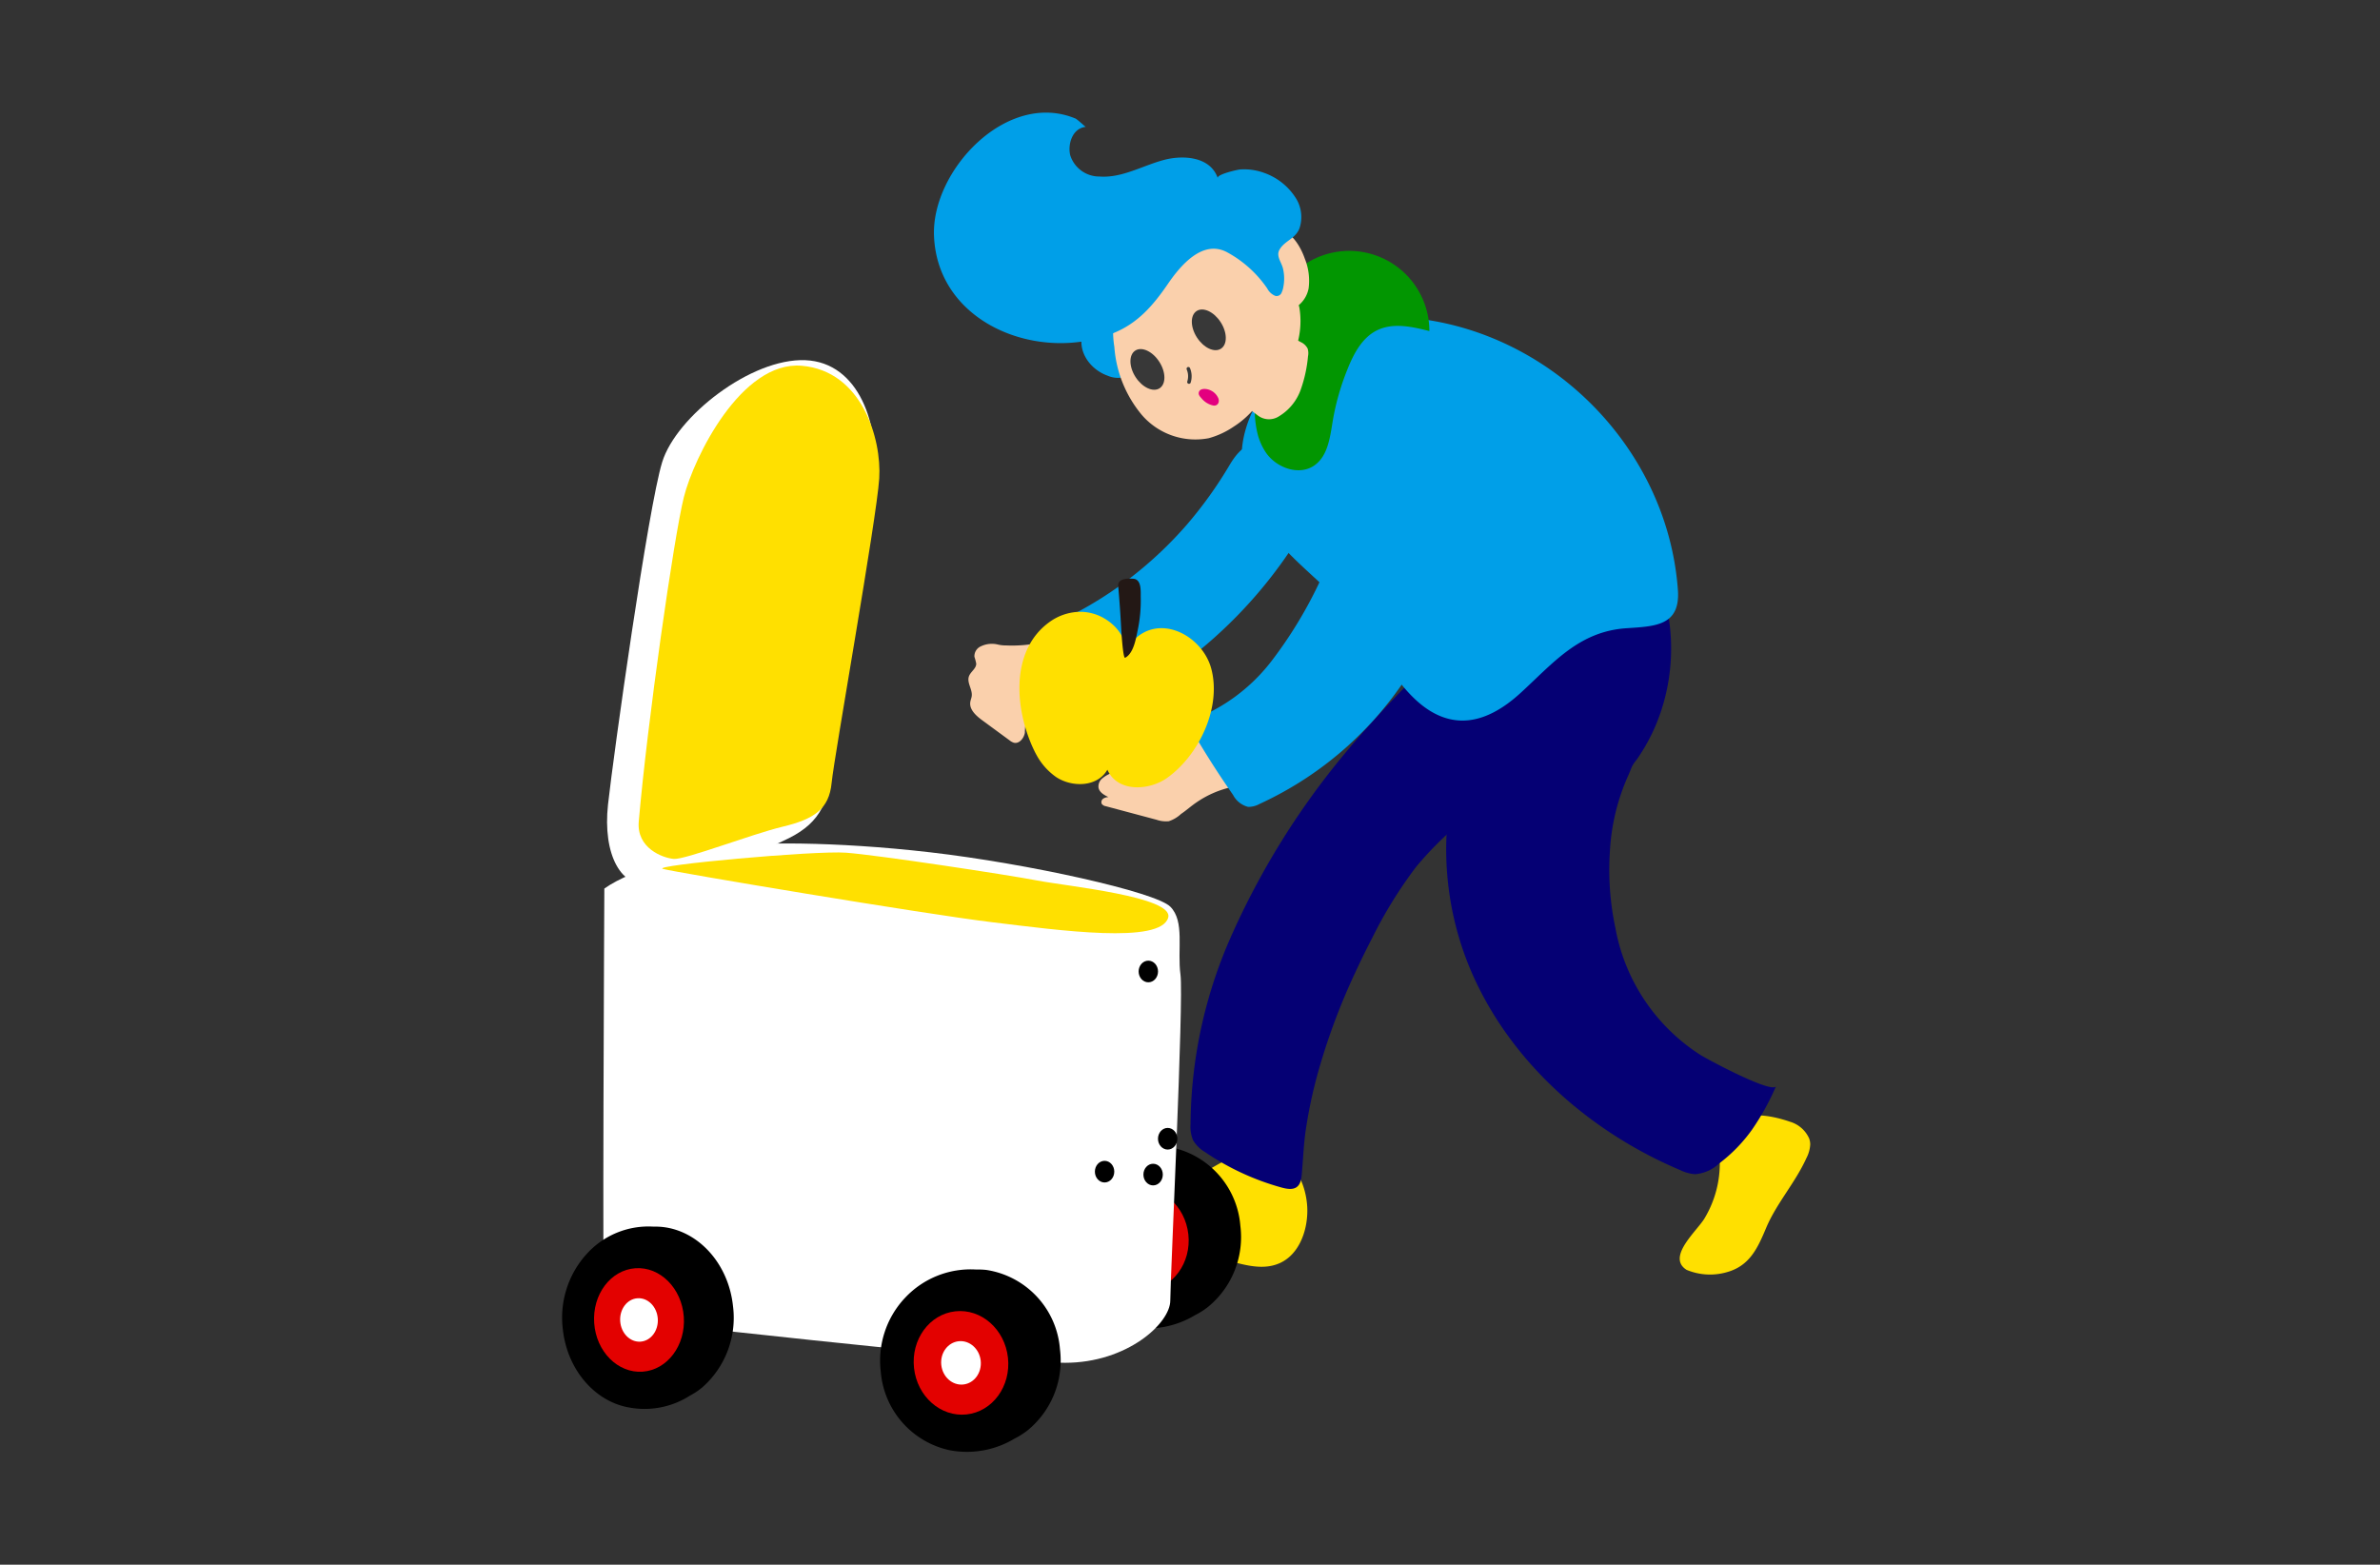 <svg xmlns="http://www.w3.org/2000/svg" width="254" height="167" viewBox="0 0 254 167"><rect x="0" y="0" width="254" height="167" fill="#333333" stroke="none"/><defs><style>.a{fill:none;}.b{fill:#fad0ac;}.c{fill:#ffe000;}.d{fill:#050074;}.e{fill:#009fe8;}.f{fill:#029601;}.g{fill:#383838;}.h{fill:#e3007f;}.i{fill:#e30100;}.j{fill:#fff;}.k{fill:#231815;}</style></defs><g transform="translate(-67 -2491)"><rect class="a" width="254" height="167" transform="translate(67 2491)"/><g transform="translate(-113.437 2307.101)"><g transform="translate(280.113 195.916)"><path class="b" d="M404.535,374.779a10.657,10.657,0,0,0-3.823,1.641c-.578.387-1.091.86-1.667,1.246a3.5,3.5,0,0,1-1.307.776,3.115,3.115,0,0,1-1.3-.156l-5.414-1.446a.68.68,0,0,1-.434-.245.446.446,0,0,1,.137-.549,1.009,1.009,0,0,1,.58-.179c-.457-.217-.968-.5-1.065-1a1.1,1.1,0,0,1,.364-.964,3.254,3.254,0,0,1,.912-.557l1.736-.814a5.446,5.446,0,0,0,1.467-.793,5.508,5.508,0,0,1,.651-.695.916.916,0,0,1,.486-.137,1.709,1.709,0,0,1,.515.072c.441.125,1.107.589,1.524.179.311-.3.188-.966.73-.97.425,0,.841.243,1.268.123a1.4,1.4,0,0,0,.451-.253,7.242,7.242,0,0,1,1.48-1.01,1.811,1.811,0,0,1,1.153-.1.857.857,0,0,1,.476.26.4.4,0,0,1,.04.175,2.9,2.9,0,0,0,.356.957,12.547,12.547,0,0,1,.777,1.909.476.476,0,0,0,.219.329c.126.052.3-.107.21-.208" transform="translate(-372.68 -302.81)"/><path class="b" d="M360.213,340.819c-.138.016-.277.031-.416.042a14.693,14.693,0,0,1-1.892.037,3.619,3.619,0,0,1-.852-.093,2.7,2.7,0,0,0-1.817.189,1.147,1.147,0,0,0-.688,1.121,5.508,5.508,0,0,1,.192.729c.006.533-.608.858-.782,1.362-.236.682.4,1.394.3,2.109-.028.209-.119.406-.151.615-.127.811.612,1.471,1.274,1.957l2.915,2.141a1.4,1.4,0,0,0,.451.252c.574.152,1.078-.467,1.182-1.052a10.741,10.741,0,0,1,.191-1.766c.179-.5.634-.577.99-.893.317-.282.525-.609,1-.615a2.136,2.136,0,0,0,1.319-.313,7.188,7.188,0,0,0,1.057-.97,9.86,9.86,0,0,1,3.255-2.186,1.559,1.559,0,0,0,.7-.432,2.237,2.237,0,0,0,.279-1.29,5.115,5.115,0,0,0-.22-.794c-.081-.3-.155-.6-.255-.889a2.288,2.288,0,0,0-1.2-1.471c-.99-.384-2.008.378-2.917.928q-.353.214-.726.391A10.2,10.2,0,0,1,360.213,340.819Z" transform="translate(-350.23 -284.03)"/><path class="c" d="M566.418,478.5a3.24,3.24,0,0,0-2.016-1.762c-2-.688-5.037-1.315-6.618.536-.015.018-.026.037-.041.055a3.111,3.111,0,0,0-1.617,2.819c-.011-.1.481.054.522.085.2.158.223.512.239.741a11.408,11.408,0,0,1-1.556,5.945c-.686,1.319-4.224,4.213-1.985,5.622a6.476,6.476,0,0,0,4.322.238c2.416-.676,3.27-2.583,4.162-4.706,1.106-2.634,3.111-4.828,4.3-7.457a3.56,3.56,0,0,0,.41-1.481A1.912,1.912,0,0,0,566.418,478.5Z" transform="translate(-473.023 -369.027)"/><path class="c" d="M410.7,492.858c.02.238.028.469.026.689-.018,2.214-.934,4.642-2.957,5.543-2.085.929-4.46-.054-6.68-.589-2.481-.6-5.075-.618-7.554-1.225s-4.982-1.981-5.971-4.334c-.35-.832-.393-1.98.376-2.45a2.426,2.426,0,0,1,1.472-.178,30.75,30.75,0,0,0,5.585-.058q1.37-.139,2.724-.4c.45-.087.9-.181,1.346-.291,1.167-.288,2.116-1.182,3.28-1.546a9.348,9.348,0,0,1,3.578-.074,6.3,6.3,0,0,1,2.081.119C409.746,488.789,410.546,491.023,410.7,492.858Z" transform="translate(-370.88 -376.29)"/><path class="d" d="M460.59,354.135c-2.06-.049-3.819-1.575-5.357-3.226a42.8,42.8,0,0,1-5.749-7.855c-.8-1.389-1.689-2.956-3.045-3.073-2.423-.21-5,3.618-6.88,5.53-2.47,2.517-4.9,5.125-7.208,7.914a83.455,83.455,0,0,0-12.125,19.569,50.174,50.174,0,0,0-4.266,19.921,3.724,3.724,0,0,0,.269,1.7,3.619,3.619,0,0,0,1.284,1.268,27.47,27.47,0,0,0,8.175,3.783c1.262.348,2,.126,2.129-1.283.151-1.6.2-3.2.428-4.791a50.557,50.557,0,0,1,1.244-5.947,69.064,69.064,0,0,1,4.049-10.935q.866-1.87,1.816-3.7a47.182,47.182,0,0,1,4.676-7.568,36.126,36.126,0,0,1,10.236-8.491,13.154,13.154,0,0,1,3.041-1.653,3.722,3.722,0,0,1,.991-.034,20.284,20.284,0,0,0,4.091-.8" transform="translate(-388.577 -284.936)"/><path class="d" d="M494.845,334.3q-.158.175-.314.352c-.409.464-.775.974-1.207,1.417a10.989,10.989,0,0,1-.943.767,8.491,8.491,0,0,0-1.807,2.766,28.046,28.046,0,0,0-1.416,3.272,30.352,30.352,0,0,0-1.594,6.959,32.783,32.783,0,0,0,.012,7.19,33.166,33.166,0,0,0,1.566,7.03q.395,1.159.877,2.285c4.151,9.689,12.635,17.174,22.346,21.275a4.352,4.352,0,0,0,1.553.43A4.205,4.205,0,0,0,516.5,386.9a16.626,16.626,0,0,0,3.5-3.593,26.716,26.716,0,0,0,2.576-4.664c-.374.873-7.493-2.938-8.145-3.377a20.408,20.408,0,0,1-9-13.5,29.8,29.8,0,0,1-.58-8.295,22.648,22.648,0,0,1,1.915-7.9c.165-.356.294-.716.449-1.07a4.262,4.262,0,0,1,.474-.684,20.047,20.047,0,0,0,2.914-6.188,21.228,21.228,0,0,0,.744-6.813,19.979,19.979,0,0,0-1.514-6.67q-.14-.333-.293-.661c.019.04-2.941,1.764-3.209,1.929-1.078.661-2.148,1.335-3.2,2.036A50.748,50.748,0,0,0,497.159,332C496.352,332.734,495.577,333.5,494.845,334.3Z" transform="translate(-432.707 -274.739)"/><path class="e" d="M379.135,307.3c-.288.138-.615.32-.659.636a.957.957,0,0,0,.222.627,34.558,34.558,0,0,0,5.745,6.677,1.491,1.491,0,0,0,2.168.232A49.442,49.442,0,0,0,406.194,295.3c-.181.348-2.865-1.5-3.1-1.7a9.179,9.179,0,0,1-2.192-2.841c-.356-.717-.508-2.326-1.608-2.123-1.018.188-1.824,1.326-2.314,2.144a44.533,44.533,0,0,1-4.612,6.434,41.8,41.8,0,0,1-5.715,5.424,40.58,40.58,0,0,1-6.638,4.238Q379.578,307.092,379.135,307.3Z" transform="translate(-365.412 -253.197)"/><path class="e" d="M433.567,276.288c2.046,2.526,4.614,4.533,6.9,6.823a49.249,49.249,0,0,1,5.6,7.409c1.746,2.565,4.183,5.4,7.54,5.513,2.4.078,4.607-1.315,6.38-2.935,3.48-3.179,6.216-6.575,11.3-6.917,3.076-.207,5.793-.251,5.5-4.125-1.189-15.976-15.028-29-31.061-29.128a13.444,13.444,0,0,0-3.823.417,15.448,15.448,0,0,0-5.738,3.613c-5.135,4.548-8.01,10.6-4.177,17.081A18.587,18.587,0,0,0,433.567,276.288Z" transform="translate(-397.395 -231.147)"/><path class="f" d="M435.126,256.181c1.132,1.592,3.508,2.43,5.116,1.32,1.474-1.018,1.692-3.056,1.986-4.823a26.548,26.548,0,0,1,1.581-5.5c.659-1.642,1.561-3.341,3.152-4.115,1.707-.831,3.73-.379,5.569.089a8.554,8.554,0,0,0-15.011-5.613c-1.767,2.034-2.473,4.773-2.88,7.436-.257,1.68-.269,3.365-.463,5.045a12.134,12.134,0,0,0-.283,1.6,10.759,10.759,0,0,0,.249,2.269A6.375,6.375,0,0,0,435.126,256.181Z" transform="translate(-399.659 -219.835)"/><path class="e" d="M391.642,256.168a3.208,3.208,0,0,0,.32-1.276,9.658,9.658,0,0,0-.348-3.505c-.4-1.385-1.319-2.2-2.816-1.816a5,5,0,0,0-2.868,2.285c-1.245,2.092.2,4.476,2.34,5.238A2.783,2.783,0,0,0,391.642,256.168Z" transform="translate(-369.736 -229.014)"/><path class="b" d="M404.6,251.874a7.547,7.547,0,0,1-7.155-2.49,12.752,12.752,0,0,1-2.926-7.256,10.632,10.632,0,0,1,1.53-7.4,11.672,11.672,0,0,1,4.513-3.395,10.642,10.642,0,0,1,2.923-1.019,9.12,9.12,0,0,1,6.079,1.518,9.743,9.743,0,0,1,4.7,6.091,8.839,8.839,0,0,1-.952,5.672,13.509,13.509,0,0,1-1.487,2.267c-.529.661-1.137,1.25-1.667,1.908-.331.411-.623.852-.975,1.246a9.371,9.371,0,0,1-1.908,1.612A8.891,8.891,0,0,1,404.6,251.874Z" transform="translate(-375.269 -217.124)"/><path class="b" d="M436.374,231.512c-.547-1.568-1.694-3.265-3.354-3.216-1.707.05-2.738,1.882-3.272,3.5a6.828,6.828,0,0,0-.457,2.907,2.88,2.88,0,0,0,1.25,2.125c.818.5,1.79.227,2.693.3a3.051,3.051,0,0,0,3.549-2.455A6.293,6.293,0,0,0,436.374,231.512Z" transform="translate(-396.798 -215.925)"/><path class="e" d="M381.4,215.1a.575.575,0,0,1-.68.379,1.67,1.67,0,0,1-.868-.8,12.274,12.274,0,0,0-4.264-3.849c-2.634-1.429-5.014,1.44-6.332,3.365-1.558,2.274-3.2,4.2-5.818,5.256-7.91,3.208-18.789-.967-19.147-10.4-.265-6.97,7.784-15.543,15.1-12.5.194.08,1.056.892,1.095.889-1.414.14-1.945,1.831-1.654,3.036a3.256,3.256,0,0,0,3.131,2.263c2.417.178,4.612-1.182,6.913-1.782,1.986-.518,4.9-.368,5.7,1.95-.137-.4,2.114-.9,2.362-.92a6.217,6.217,0,0,1,2.626.377,6.589,6.589,0,0,1,3.411,2.789,3.8,3.8,0,0,1,.33,3.087c-.415,1.151-1.61,1.345-2.148,2.318-.368.666.195,1.3.366,1.951a4.626,4.626,0,0,1,.049,2.025A2.233,2.233,0,0,1,381.4,215.1Z" transform="translate(-344.288 -195.916)"/><g transform="translate(20.218 20.358)"><g transform="translate(0 4.225)"><ellipse class="g" cx="1.506" cy="2.393" rx="1.506" ry="2.393" transform="translate(0 1.633) rotate(-32.821)"/></g><g transform="translate(6.551 0)"><ellipse class="g" cx="1.506" cy="2.393" rx="1.506" ry="2.393" transform="translate(0 1.633) rotate(-32.821)"/></g><g transform="translate(6.741 6.795)"><path class="g" d="M414.876,267.275a1.833,1.833,0,0,1,.053,1.257.191.191,0,1,0,.368.1,2.243,2.243,0,0,0-.091-1.551.192.192,0,0,0-.261-.068.2.2,0,0,0-.068.261Z" transform="translate(-414.854 -266.989)"/></g><path class="h" d="M418.53,274.108c-.147-.164-.333-.356-.284-.6.1-.507.817-.426,1.163-.28a1.658,1.658,0,0,1,.94.923c.126.394-.075.781-.521.745A2.216,2.216,0,0,1,418.53,274.108Z" transform="translate(-410.204 -263.983)"/></g><path class="b" d="M433.607,266.493a5.446,5.446,0,0,0,2.287-2.8,14.457,14.457,0,0,0,.788-3.589,1.667,1.667,0,0,0-.037-.821,1.532,1.532,0,0,0-.732-.694,8.18,8.18,0,0,0-2.126-.831,1.319,1.319,0,0,0-.72-.023,1.437,1.437,0,0,0-.624.55l-2.024,2.661c-.681.9-1.478,2.095-1.125,3.288.258.873,1.374,1.685,2.063,2.206A1.96,1.96,0,0,0,433.607,266.493Z" transform="translate(-396.764 -234.093)"/><path class="e" d="M432.456,286.35a38.882,38.882,0,0,1-2.788,7.318,46.264,46.264,0,0,1-5.688,9.652,19.246,19.246,0,0,1-8.991,6.458q2.265,4.017,4.908,7.8a2.5,2.5,0,0,0,1.611,1.277,2.417,2.417,0,0,0,1.2-.306,37.426,37.426,0,0,0,21.756-36.3,7.727,7.727,0,0,0-3.271-6.239c-1.6-1.088-3.879-1.611-5.469-.224a7.5,7.5,0,0,0-1.883,3.775c-.491,1.8-.736,3.648-1.1,5.473C432.655,285.474,432.561,285.913,432.456,286.35Z" transform="translate(-387.978 -244.755)"/></g><g transform="translate(293.622 306.224)"><path d="M398.836,493.152a9.285,9.285,0,0,0-7.852-8.461h0a7.92,7.92,0,0,0-1.067-.043,9.586,9.586,0,0,0-7.614,3.018l-.052.055-.03.032h0a9.783,9.783,0,0,0-2.509,7.792,9.349,9.349,0,0,0,7.37,8.391l.007,0a9.856,9.856,0,0,0,6.894-1.242,8.2,8.2,0,0,0,1.381-.871l.01-.007h0A9.632,9.632,0,0,0,398.836,493.152Z" transform="translate(-379.647 -484.645)"/><ellipse class="i" cx="5.043" cy="5.535" rx="5.043" ry="5.535" transform="translate(3.011 5.008) rotate(-6.241)"/><ellipse class="j" cx="2.116" cy="2.322" rx="2.116" ry="2.322" transform="translate(6.269 7.883) rotate(-6.241)"/></g><path class="j" d="M252.034,404.906c3.02-2.174,10.147-3.986,13.046-4.47s11.355-.6,21.744.6,24.039,4.228,25.609,5.8.725,4.59,1.087,7.248-1.087,32.374-1.087,34.79-4.59,6.644-11.234,6.644-48.924-4.832-49.165-4.832S252.034,404.906,252.034,404.906Z" transform="translate(-7.1 -126.17)"/><g transform="translate(274.371 319.394)"><path d="M348.446,527.622a9.285,9.285,0,0,0-7.852-8.461h0a7.876,7.876,0,0,0-1.068-.043,9.585,9.585,0,0,0-7.614,3.018l-.052.055-.03.032h0a9.782,9.782,0,0,0-2.509,7.792,9.35,9.35,0,0,0,7.37,8.391l.008,0a9.856,9.856,0,0,0,6.894-1.242,8.208,8.208,0,0,0,1.381-.871l.01-.006h0A9.632,9.632,0,0,0,348.446,527.622Z" transform="translate(-329.257 -519.116)"/><ellipse class="i" cx="5.043" cy="5.535" rx="5.043" ry="5.535" transform="translate(3.011 5.008) rotate(-6.241)"/><ellipse class="j" cx="2.116" cy="2.322" rx="2.116" ry="2.322" transform="translate(6.27 7.883) rotate(-6.241)"/></g><g transform="translate(240.437 314.814)"><path d="M258.667,515.634c-.472-4.545-3.658-8.015-7.459-8.461h0a7.147,7.147,0,0,0-1.014-.043,8.872,8.872,0,0,0-7.234,3.018l-.05.055c-.009.011-.019.021-.029.031h0a10.114,10.114,0,0,0-2.384,7.792c.453,4.361,3.406,7.731,7,8.391l.007,0a8.969,8.969,0,0,0,6.549-1.242,7.771,7.771,0,0,0,1.312-.871l.01-.007h0A9.883,9.883,0,0,0,258.667,515.634Z" transform="translate(-240.437 -507.127)"/><ellipse class="i" cx="4.793" cy="5.533" rx="4.793" ry="5.533" transform="translate(3.026 4.779) rotate(-4.021)"/><ellipse class="j" cx="2.011" cy="2.321" rx="2.011" ry="2.321" transform="translate(6.026 7.787) rotate(-4.021)"/></g><g transform="translate(297.286 286.429)"><ellipse cx="1.035" cy="1.155" rx="1.035" ry="1.155" transform="translate(5.179 21.676)"/><ellipse cx="1.035" cy="1.155" rx="1.035" ry="1.155" transform="translate(4.669)"/><ellipse cx="1.035" cy="1.155" rx="1.035" ry="1.155" transform="translate(0 21.364)"/><ellipse cx="1.035" cy="1.155" rx="1.035" ry="1.155" transform="translate(6.734 17.851)"/></g><path class="j" d="M261.17,320.249c5.089-1.735,7.749-2.429,11.219-4.164s4.28-4.048,4.742-8.1,3.586-24.983,4.279-30.419-1.5-12.26-7.287-12.491-13.764,6.014-15.267,10.872-5.2,31.229-5.783,36.549,1.388,9.132,4.742,8.441Z" transform="translate(-7.747 -42.735)"/><path class="c" d="M322.382,409.553c-.8,2.865-11.625,1.36-18.8.495s-33.762-5.318-35.122-5.689,16.2-1.979,19.54-1.731,17.19,2.35,20.406,2.968S323,407.327,322.382,409.553Z" transform="translate(-17.271 -127.722)"/><path class="c" d="M261.8,315.262c.911-10.551,3.743-30.344,4.812-34.621s6.149-14.571,12.566-14.036,8.555,7.753,8.288,12.031-4.812,29.676-5.08,32.483-1.871,3.877-5.213,4.678-10.426,3.544-11.63,3.443S261.559,318.084,261.8,315.262Z" transform="translate(-13.194 -43.67)"/><g transform="translate(289.233 245.653)"><path class="c" d="M373.836,335.454a5.689,5.689,0,0,0-2.406.978c-4.326,3.058-3.759,9.408-1.743,13.656q.136.288.29.567A6.893,6.893,0,0,0,372.046,353c1.641,1.116,4.394,1.155,5.5-.758,1.122,2.483,4.507,2.2,6.37.876,3.412-2.429,5.833-7.522,4.715-11.678-.954-3.546-5.645-6.052-8.486-2.8a9.288,9.288,0,0,0-.714,1.16c.246-1.769-1.214-3.288-2.713-3.971A5.057,5.057,0,0,0,373.836,335.454Z" transform="translate(-368.16 -331.842)"/><path class="k" d="M395.753,326.7a.727.727,0,0,0-.007.191c.131,1.451.229,2.9.309,4.358.014.248.191,3.422.432,3.3.908-.47,1.147-2.041,1.338-2.926a15.246,15.246,0,0,0,.327-3.516c-.012-.625.112-1.934-.795-1.989C396.877,326.086,395.869,326.05,395.753,326.7Z" transform="translate(-385.205 -326.102)"/></g></g></g></svg>